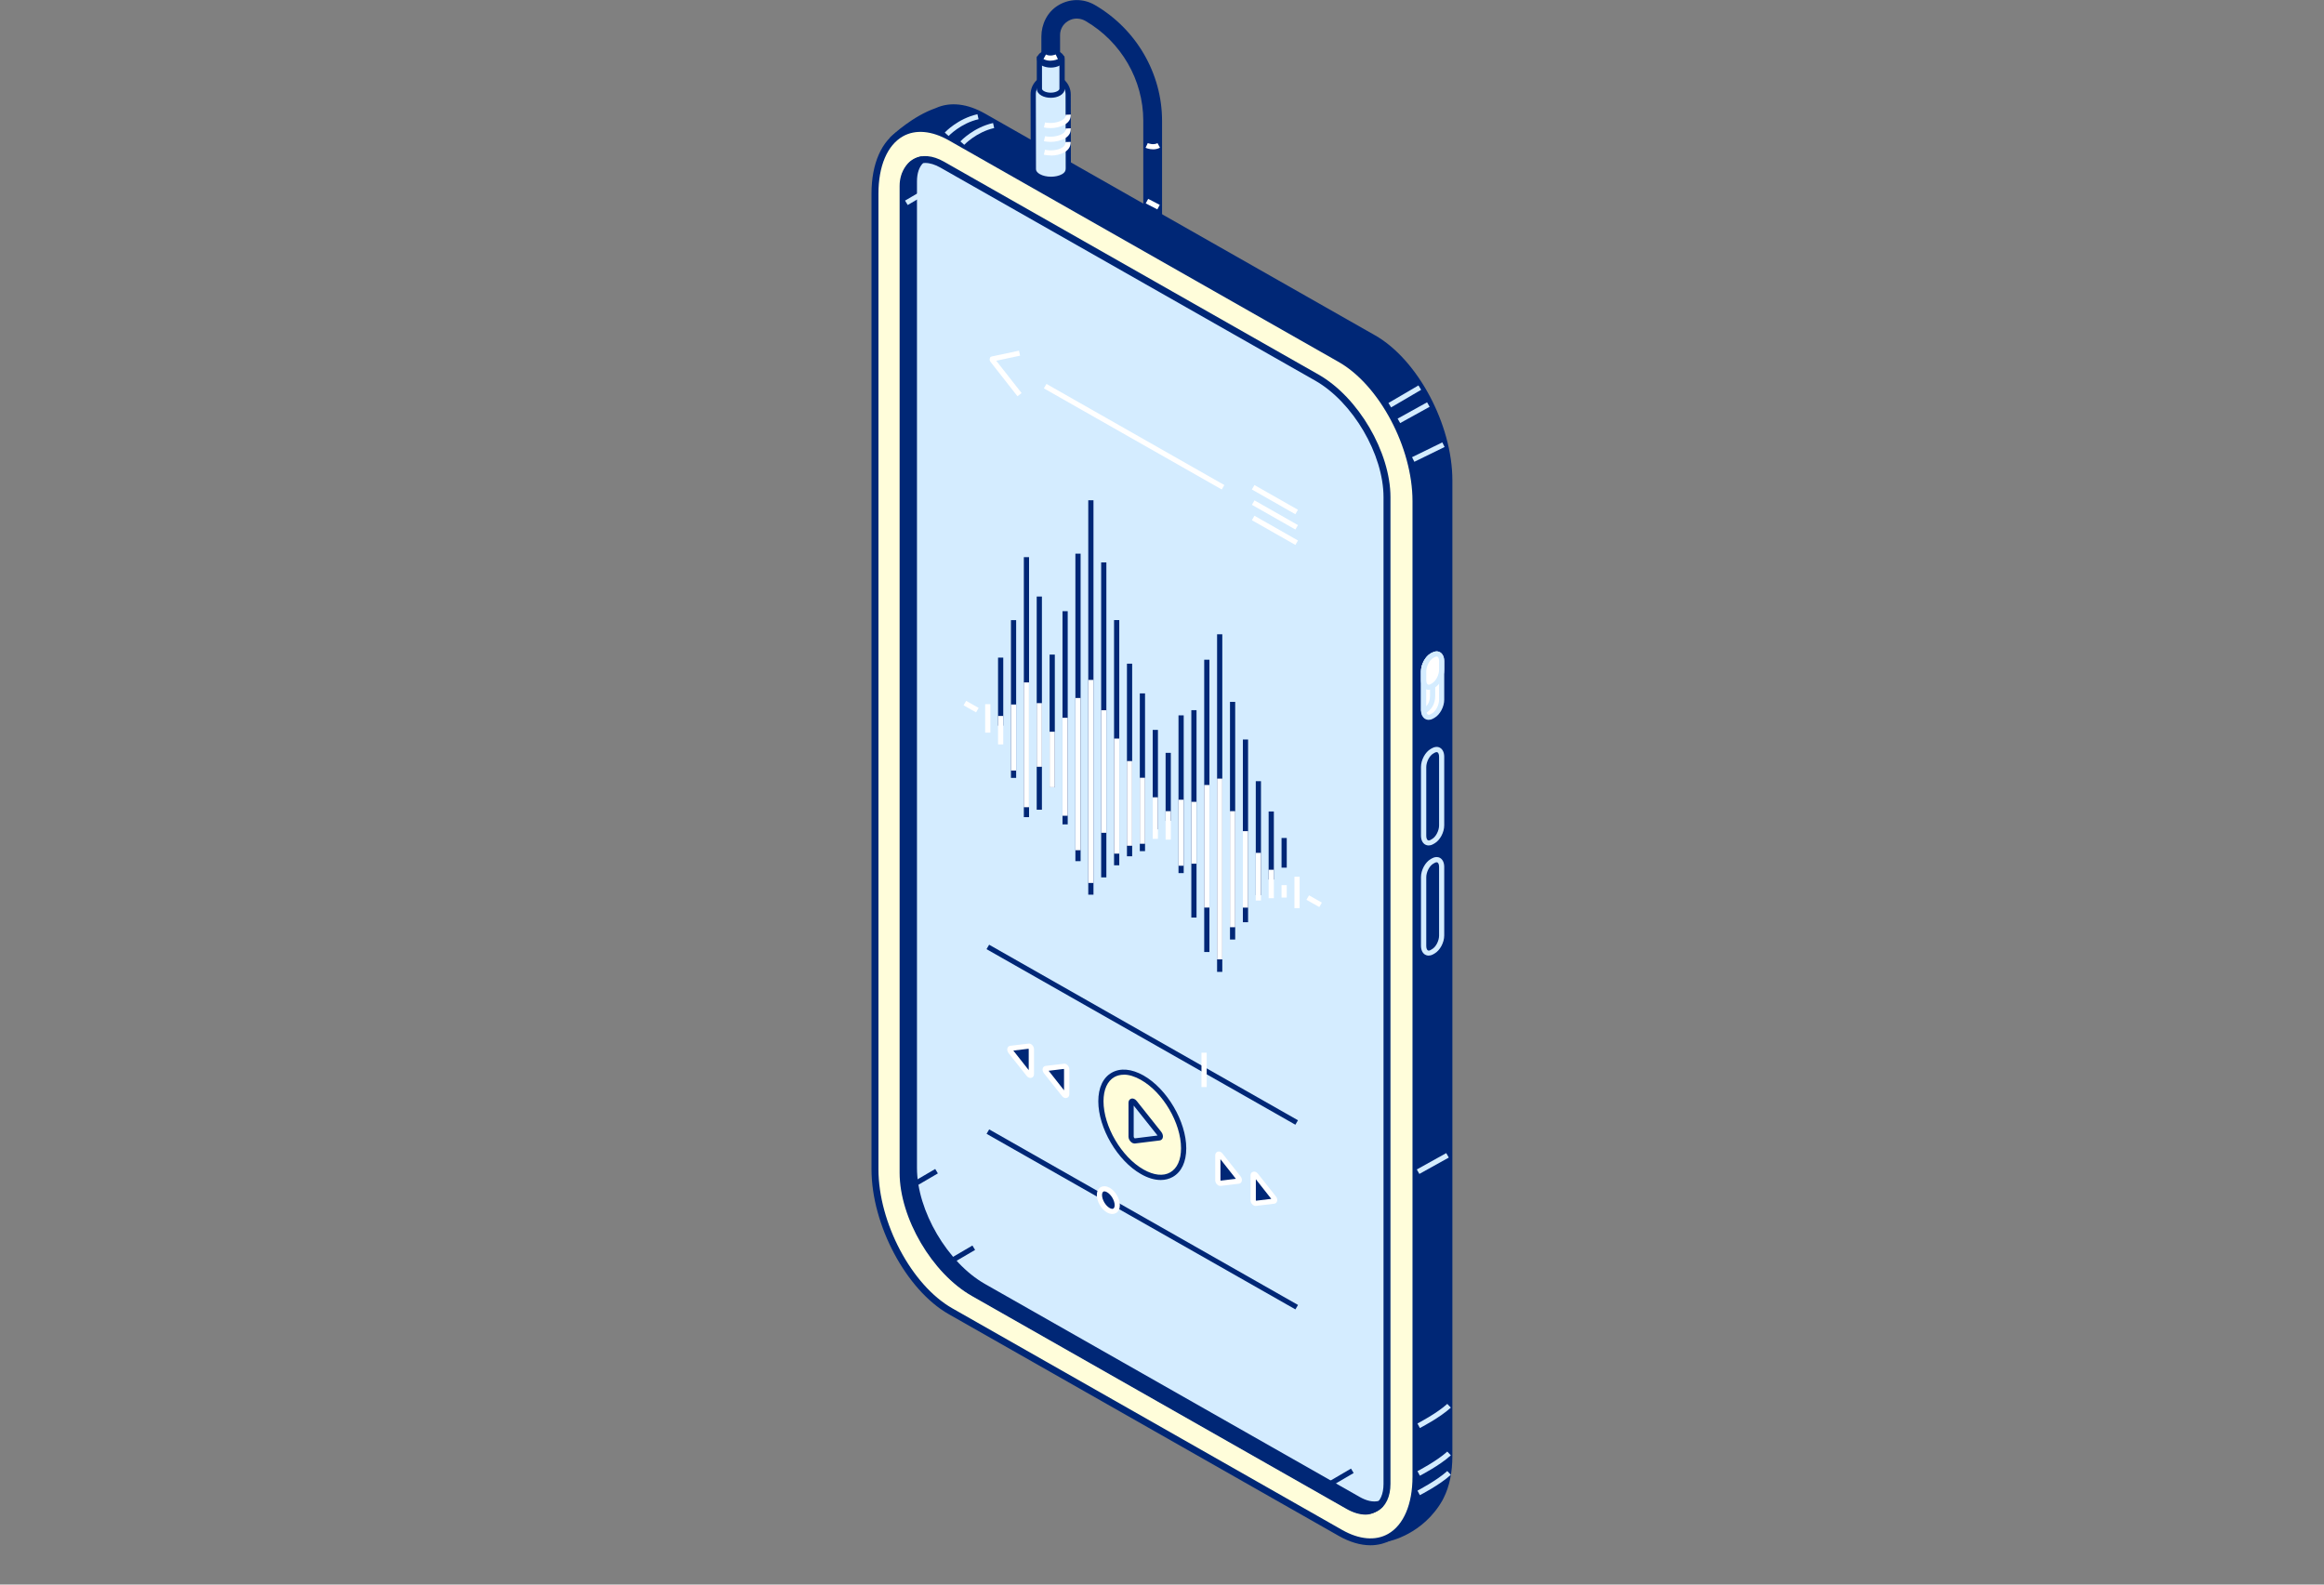 <svg width="176" height="120" viewBox="0 0 176 120" fill="none" xmlns="http://www.w3.org/2000/svg">
<rect x="0" y="0" width="176" height="120" fill="#808080" stroke="none"/>
<mask id="mask0_3555_34098" style="mask-type:alpha" maskUnits="userSpaceOnUse" x="0" y="0" width="176" height="120">
<rect y="0.992" width="176" height="118.768" fill="#D9D9D9"/>
</mask>
<g mask="url(#mask0_3555_34098)">
</g>
<g clip-path="url(#clip0_3555_34098)">
<path d="M109.111 113.318C109.511 112.521 109.738 111.495 109.738 110.265V36.387C109.738 32.239 107.179 27.418 104.018 25.626L74.488 8.834C73.153 8.077 71.929 7.982 70.953 8.436C69.253 9.018 67.746 10.457 67.746 10.457L68.823 12.081H68.828C68.793 12.405 68.768 12.738 68.768 13.097V86.975C68.768 91.124 71.327 95.944 74.488 97.737L104.018 114.523L105.04 116.495C105.04 116.495 107.574 116.032 108.995 113.542C109.005 113.527 109.01 113.517 109.015 113.502C109.045 113.447 109.071 113.393 109.101 113.338C109.101 113.333 109.106 113.328 109.111 113.318Z" fill="#002776"/>
<path d="M104.893 116.789L103.815 114.712L74.35 97.961C71.124 96.128 68.499 91.198 68.499 86.975V13.097C68.499 12.798 68.514 12.499 68.55 12.155L67.397 10.422L67.553 10.273C67.614 10.213 69.121 8.794 70.851 8.192L70.886 8.177C71.974 7.694 73.263 7.843 74.608 8.61L104.139 25.396C107.366 27.229 109.991 32.159 109.991 36.382V110.26C109.991 111.49 109.773 112.556 109.338 113.423L109.308 113.482C109.282 113.527 109.262 113.577 109.237 113.622C107.75 116.226 105.186 116.724 105.08 116.744L104.888 116.779L104.893 116.789ZM69.126 11.737L69.091 12.106C69.05 12.474 69.03 12.788 69.03 13.092V86.97C69.03 91.029 71.539 95.755 74.619 97.507L104.22 114.334L105.181 116.191C105.778 116.027 107.644 115.375 108.772 113.413C108.812 113.338 108.832 113.298 108.853 113.258L109.116 113.323L108.878 113.208C109.277 112.402 109.48 111.416 109.48 110.26V36.387C109.48 32.328 106.971 27.602 103.891 25.85L74.356 9.063C73.142 8.376 72.004 8.241 71.063 8.675L70.927 8.739L70.911 8.729C69.647 9.203 68.494 10.144 68.084 10.507L68.939 11.792L69.126 11.747V11.737Z" fill="#002776"/>
<path d="M101.514 116.087L71.984 99.3C68.823 97.502 66.264 92.687 66.264 88.539V14.66C66.264 10.512 68.823 8.605 71.984 10.403L101.514 27.189C104.675 28.987 107.234 33.802 107.234 37.95V111.829C107.234 115.977 104.675 117.884 101.514 116.087Z" fill="#FFFDDA"/>
<path d="M103.789 117.023C103.031 117.023 102.211 116.784 101.382 116.311L71.852 99.524C68.625 97.692 66 92.762 66 88.539V14.66C66 12.384 66.769 10.642 68.109 9.88C69.232 9.242 70.653 9.347 72.115 10.178L101.645 26.965C104.872 28.797 107.497 33.727 107.497 37.95V111.829C107.497 114.105 106.728 115.848 105.388 116.609C104.902 116.883 104.361 117.023 103.784 117.023H103.789ZM101.645 115.863C102.935 116.595 104.169 116.704 105.125 116.161C106.298 115.494 106.971 113.915 106.971 111.829V37.95C106.971 33.892 104.462 29.166 101.382 27.413L71.852 10.627C70.562 9.895 69.323 9.785 68.372 10.328C67.199 10.995 66.526 12.574 66.526 14.66V88.539C66.526 92.597 69.034 97.323 72.115 99.076L101.645 115.863Z" fill="#002776"/>
<path d="M99.729 28.598L71.352 12.464C69.764 11.558 68.459 12.3 68.459 14.107V88.828C68.459 92.149 70.851 96.223 73.769 97.886L102.147 114.015C103.735 114.921 105.04 114.179 105.04 112.372V37.657C105.04 34.335 102.647 30.262 99.729 28.598Z" fill="#D4ECFF"/>
<path d="M103.431 114.667C102.991 114.667 102.51 114.528 102.015 114.244L73.637 98.115C70.638 96.407 68.195 92.244 68.195 88.833V14.107C68.195 13.136 68.544 12.404 69.177 12.046C69.809 11.687 70.628 11.757 71.483 12.24L99.86 28.369C102.859 30.077 105.302 34.24 105.302 37.651V112.372C105.302 113.343 104.953 114.075 104.321 114.433C104.053 114.583 103.754 114.662 103.431 114.662V114.667ZM70.067 12.34C69.834 12.34 69.627 12.389 69.439 12.494C68.974 12.758 68.721 13.331 68.721 14.107V88.828C68.721 92.075 71.043 96.038 73.9 97.662L102.278 113.791C102.96 114.179 103.593 114.249 104.058 113.985C104.523 113.721 104.776 113.149 104.776 112.372V37.656C104.776 34.41 102.455 30.446 99.597 28.822L71.22 12.693C70.81 12.459 70.415 12.34 70.067 12.34Z" fill="#002776"/>
<path d="M104.386 113.672C103.981 113.766 103.491 113.662 102.97 113.363L74.592 97.234C71.755 95.62 69.444 91.681 69.444 88.454V13.734C69.444 13.117 69.611 12.634 69.919 12.335L70.258 12.011L69.778 11.842C68.847 12.061 68.129 12.863 68.129 14.088V88.808C68.129 92.239 70.587 96.432 73.606 98.145L101.984 114.274C102.484 114.558 102.98 114.702 103.43 114.702C103.916 114.702 104.386 114.424 104.725 114.1L104.942 113.393L104.381 113.672H104.386Z" fill="#002776"/>
<path d="M108.075 30.467L105.844 31.702L106.037 32.04L108.268 30.806L108.075 30.467Z" fill="#D4ECFF"/>
<path d="M71.842 10.303L71.549 10.039C71.589 9.994 72.545 8.983 74.022 8.65L74.108 9.028C72.752 9.337 71.847 10.293 71.837 10.303H71.842Z" fill="#D4ECFF"/>
<path d="M73.026 10.97L72.732 10.707C72.773 10.662 73.729 9.651 75.206 9.317L75.291 9.696C73.936 10.004 73.031 10.96 73.021 10.97H73.026Z" fill="#D4ECFF"/>
<path d="M109.227 33.502L106.936 34.623L107.111 34.971L109.403 33.85L109.227 33.502Z" fill="#D4ECFF"/>
<path d="M107.528 108.144L107.346 107.8C107.346 107.8 108.807 107.043 109.606 106.316L109.874 106.6C109.04 107.367 107.588 108.114 107.528 108.144Z" fill="#D4ECFF"/>
<path d="M107.528 111.754L107.346 111.411C107.346 111.411 108.807 110.654 109.606 109.927L109.874 110.211C109.04 110.977 107.588 111.724 107.528 111.754Z" fill="#D4ECFF"/>
<path d="M107.528 113.228L107.346 112.885C107.346 112.885 108.807 112.128 109.606 111.401L109.874 111.685C109.04 112.452 107.588 113.199 107.528 113.228Z" fill="#D4ECFF"/>
<path d="M108.544 72.046L108.448 72.101C108.099 72.3 107.811 72.091 107.811 71.628V66.429C107.811 65.966 108.094 65.433 108.448 65.234L108.544 65.18C108.893 64.98 109.181 65.189 109.181 65.653V70.851C109.181 71.314 108.898 71.847 108.544 72.046Z" fill="#002776"/>
<path d="M108.195 72.37C108.104 72.37 108.013 72.345 107.932 72.3C107.73 72.186 107.613 71.937 107.613 71.623V66.424C107.613 65.891 107.937 65.294 108.347 65.06L108.443 65.005C108.66 64.881 108.878 64.871 109.055 64.97C109.257 65.085 109.373 65.334 109.373 65.647V70.846C109.373 71.379 109.05 71.977 108.64 72.211L108.544 72.266C108.422 72.335 108.306 72.365 108.19 72.365L108.195 72.37ZM108.797 65.299C108.741 65.299 108.68 65.329 108.645 65.349L108.549 65.403C108.256 65.568 108.013 66.041 108.013 66.434V71.633C108.013 71.832 108.074 71.937 108.134 71.972C108.205 72.012 108.301 71.972 108.352 71.937L108.448 71.882C108.741 71.718 108.984 71.245 108.984 70.851V65.653C108.984 65.453 108.923 65.349 108.862 65.314C108.842 65.304 108.822 65.299 108.797 65.299Z" fill="#D4ECFF"/>
<path d="M108.544 63.705L108.448 63.76C108.099 63.959 107.811 63.75 107.811 63.287V58.088C107.811 57.625 108.094 57.092 108.448 56.893L108.544 56.838C108.893 56.639 109.181 56.848 109.181 57.311V62.51C109.181 62.973 108.898 63.506 108.544 63.705Z" fill="#002776"/>
<path d="M108.195 64.029C108.104 64.029 108.013 64.004 107.932 63.959C107.73 63.844 107.613 63.596 107.613 63.282V58.083C107.613 57.55 107.937 56.953 108.347 56.719L108.443 56.664C108.66 56.539 108.878 56.529 109.055 56.629C109.257 56.743 109.373 56.992 109.373 57.306V62.505C109.373 63.038 109.05 63.635 108.64 63.869L108.544 63.924C108.422 63.994 108.306 64.024 108.19 64.024L108.195 64.029ZM108.797 56.958C108.741 56.958 108.68 56.987 108.645 57.007L108.549 57.062C108.256 57.227 108.013 57.7 108.013 58.093V63.292C108.013 63.491 108.074 63.596 108.134 63.63C108.205 63.67 108.301 63.63 108.352 63.596L108.448 63.541C108.741 63.377 108.984 62.903 108.984 62.51V57.311C108.984 57.112 108.923 57.007 108.862 56.973C108.842 56.963 108.822 56.958 108.797 56.958Z" fill="#D4ECFF"/>
<path d="M108.544 54.194L108.448 54.249C108.099 54.448 107.811 54.239 107.811 53.776V50.853C107.811 50.39 108.094 49.857 108.448 49.658L108.544 49.603C108.893 49.404 109.181 49.613 109.181 50.076V52.999C109.181 53.462 108.898 53.995 108.544 54.194Z" fill="white"/>
<path d="M108.195 54.518C108.104 54.518 108.013 54.493 107.932 54.448C107.73 54.334 107.613 54.084 107.613 53.771V50.848C107.613 50.315 107.937 49.717 108.347 49.483L108.443 49.428C108.66 49.304 108.878 49.294 109.055 49.394C109.257 49.508 109.373 49.757 109.373 50.071V52.994C109.373 53.527 109.05 54.124 108.64 54.358L108.544 54.413C108.422 54.483 108.306 54.513 108.19 54.513L108.195 54.518ZM108.797 49.717C108.741 49.717 108.68 49.747 108.645 49.767L108.549 49.822C108.256 49.986 108.013 50.459 108.013 50.853V53.776C108.013 53.975 108.074 54.08 108.134 54.114C108.205 54.154 108.301 54.114 108.352 54.08L108.448 54.025C108.741 53.86 108.984 53.387 108.984 52.994V50.071C108.984 49.872 108.923 49.767 108.862 49.732C108.842 49.722 108.822 49.717 108.797 49.717Z" fill="#D4ECFF"/>
<path d="M107.811 50.853V53.776C107.811 53.826 107.846 53.806 107.851 53.85C108.2 53.651 108.493 53.303 108.493 52.695V49.772C108.493 49.722 108.493 49.722 108.493 49.678L108.453 49.653C108.099 49.852 107.816 50.39 107.816 50.848L107.811 50.853Z" fill="white"/>
<path d="M107.699 54.159L107.664 53.925C107.628 53.885 107.613 53.836 107.613 53.776V50.853C107.613 50.32 107.937 49.722 108.347 49.488L108.443 49.434L108.67 49.558L108.685 49.653C108.691 49.703 108.691 49.712 108.691 49.752V52.7C108.691 53.288 108.433 53.746 107.947 54.02L107.694 54.164L107.699 54.159ZM108.296 50.046C108.124 50.265 108.008 50.579 108.008 50.848V53.487C108.2 53.288 108.296 53.029 108.296 52.695V50.046Z" fill="#D4ECFF"/>
<path d="M108.544 51.918L108.448 51.973C108.099 52.172 107.811 51.963 107.811 51.5V50.853C107.811 50.39 108.094 49.857 108.448 49.658L108.544 49.603C108.893 49.404 109.181 49.613 109.181 50.076V50.723C109.181 51.186 108.898 51.719 108.544 51.918Z" fill="white"/>
<path d="M108.195 52.242C108.104 52.242 108.013 52.217 107.932 52.172C107.73 52.058 107.613 51.809 107.613 51.495V50.848C107.613 50.315 107.937 49.717 108.347 49.483L108.443 49.428C108.66 49.304 108.878 49.294 109.055 49.394C109.257 49.508 109.373 49.757 109.373 50.071V50.718C109.373 51.251 109.05 51.849 108.64 52.083L108.544 52.137C108.422 52.207 108.306 52.237 108.19 52.237L108.195 52.242ZM108.797 49.717C108.741 49.717 108.68 49.747 108.645 49.767L108.549 49.822C108.256 49.986 108.013 50.459 108.013 50.853V51.5C108.013 51.699 108.074 51.804 108.134 51.839C108.205 51.879 108.301 51.839 108.352 51.804L108.448 51.749C108.741 51.585 108.984 51.112 108.984 50.718V50.071C108.984 49.872 108.923 49.767 108.862 49.732C108.842 49.722 108.822 49.717 108.797 49.717Z" fill="#D4ECFF"/>
<path d="M107.423 29.188L105.148 30.518L105.35 30.852L107.624 29.521L107.423 29.188Z" fill="#D4ECFF"/>
<path d="M70.825 88.527L68.55 89.857L68.752 90.191L71.026 88.861L70.825 88.527Z" fill="#002776"/>
<path d="M70.815 13.862L68.541 15.192L68.742 15.526L71.017 14.196L70.815 13.862Z" fill="#D4ECFF"/>
<path d="M73.643 94.323L71.369 95.653L71.571 95.987L73.845 94.657L73.643 94.323Z" fill="#002776"/>
<path d="M102.313 111.217L100.039 112.547L100.241 112.881L102.515 111.551L102.313 111.217Z" fill="#002776"/>
<path d="M109.526 87.325L107.297 88.563L107.491 88.901L109.72 87.663L109.526 87.325Z" fill="#D4ECFF"/>
<path d="M89.638 86.96C89.638 88.927 88.237 89.724 86.503 88.743C84.773 87.757 83.367 85.367 83.367 83.4C83.367 81.433 84.768 80.636 86.503 81.617C88.233 82.603 89.638 84.993 89.638 86.96Z" fill="#FFFDDA"/>
<path d="M87.904 89.361C87.439 89.361 86.928 89.211 86.407 88.912C84.627 87.901 83.176 85.427 83.176 83.4C83.176 82.374 83.535 81.607 84.192 81.234C84.85 80.86 85.704 80.94 86.605 81.448C88.385 82.459 89.837 84.933 89.837 86.96C89.837 87.986 89.477 88.753 88.82 89.126C88.547 89.281 88.238 89.361 87.904 89.361ZM85.108 81.388C84.845 81.388 84.602 81.448 84.39 81.567C83.864 81.866 83.57 82.518 83.57 83.395C83.57 85.297 84.931 87.623 86.605 88.569C87.379 89.007 88.097 89.087 88.623 88.783C89.149 88.484 89.442 87.832 89.442 86.955C89.442 85.053 88.082 82.728 86.407 81.781C85.942 81.517 85.502 81.383 85.108 81.383V81.388Z" fill="#002776"/>
<path d="M85.66 83.504V86.079C85.66 86.233 85.807 86.412 85.923 86.398L87.789 86.174C87.901 86.159 87.901 85.974 87.789 85.835L85.923 83.484C85.807 83.34 85.66 83.35 85.66 83.504Z" fill="#D4ECFF"/>
<path d="M85.913 86.592C85.827 86.592 85.736 86.557 85.66 86.487C85.539 86.383 85.463 86.223 85.463 86.079V83.504C85.463 83.36 85.539 83.245 85.66 83.206C85.802 83.156 85.959 83.221 86.08 83.37L87.946 85.72C88.062 85.87 88.103 86.054 88.047 86.193C88.007 86.293 87.921 86.358 87.815 86.368L85.948 86.597C85.948 86.597 85.923 86.597 85.913 86.597V86.592ZM85.857 83.713V86.079C85.857 86.124 85.908 86.193 85.933 86.208L87.658 85.994C87.658 85.994 87.643 85.969 87.632 85.954L85.852 83.718L85.857 83.713Z" fill="#002776"/>
<path d="M92.228 87.483V89.375C92.228 89.49 92.335 89.619 92.421 89.609L93.791 89.445C93.872 89.435 93.872 89.301 93.791 89.196L92.421 87.468C92.335 87.364 92.228 87.369 92.228 87.483Z" fill="#002776"/>
<path d="M92.411 89.808C92.335 89.808 92.259 89.779 92.193 89.719C92.092 89.634 92.031 89.5 92.031 89.38V87.488C92.031 87.359 92.102 87.254 92.213 87.219C92.34 87.174 92.481 87.229 92.578 87.354L93.948 89.082C94.049 89.206 94.079 89.365 94.029 89.485C93.993 89.575 93.913 89.634 93.817 89.644L92.446 89.808C92.446 89.808 92.426 89.808 92.411 89.808ZM92.426 87.792V89.375C92.426 89.375 92.436 89.4 92.441 89.41L93.594 89.271L92.426 87.787V87.792Z" fill="white"/>
<path d="M94.904 89.007V90.899C94.904 91.014 95.01 91.143 95.097 91.133L96.467 90.969C96.548 90.959 96.548 90.825 96.467 90.72L95.097 88.992C95.01 88.888 94.904 88.892 94.904 89.007Z" fill="#002776"/>
<path d="M95.091 91.328C95.016 91.328 94.94 91.298 94.869 91.238C94.768 91.153 94.707 91.019 94.707 90.899V89.007C94.707 88.877 94.778 88.773 94.889 88.738C95.01 88.698 95.157 88.748 95.253 88.873L96.624 90.6C96.725 90.725 96.755 90.884 96.705 90.999C96.669 91.088 96.588 91.148 96.492 91.158L95.117 91.323C95.117 91.323 95.097 91.323 95.081 91.323L95.091 91.328ZM95.107 89.311V90.894C95.107 90.894 95.117 90.919 95.122 90.929L96.275 90.79L95.107 89.306V89.311Z" fill="white"/>
<path d="M80.778 80.98V82.872C80.778 82.987 80.672 82.992 80.586 82.887L79.215 81.159C79.134 81.055 79.134 80.92 79.215 80.91L80.586 80.746C80.672 80.736 80.778 80.865 80.778 80.98Z" fill="#002776"/>
<path d="M80.708 83.156C80.607 83.156 80.506 83.101 80.43 83.007L79.059 81.279C78.963 81.154 78.928 81 78.978 80.88C79.014 80.791 79.094 80.731 79.191 80.721L80.566 80.557C80.652 80.542 80.743 80.577 80.819 80.641C80.92 80.726 80.981 80.86 80.981 80.98V82.872C80.981 83.002 80.91 83.106 80.799 83.141C80.769 83.151 80.738 83.156 80.713 83.156H80.708ZM79.413 81.085L80.581 82.568V80.985C80.581 80.985 80.571 80.96 80.566 80.95L79.413 81.09V81.085Z" fill="white"/>
<path d="M78.104 79.456V81.348C78.104 81.463 77.998 81.468 77.912 81.363L76.541 79.635C76.46 79.531 76.46 79.396 76.541 79.386L77.912 79.222C77.998 79.212 78.104 79.341 78.104 79.456Z" fill="#002776"/>
<path d="M78.033 81.632C77.932 81.632 77.831 81.577 77.755 81.483L76.384 79.755C76.283 79.63 76.253 79.476 76.303 79.356C76.339 79.267 76.42 79.207 76.516 79.197L77.891 79.033C77.978 79.018 78.069 79.053 78.144 79.117C78.246 79.202 78.306 79.337 78.306 79.456V81.348C78.306 81.478 78.235 81.582 78.124 81.617C78.094 81.627 78.063 81.632 78.038 81.632H78.033ZM76.738 79.556L77.907 81.04V79.456C77.907 79.456 77.897 79.431 77.891 79.421L76.738 79.561V79.556Z" fill="white"/>
<path d="M74.908 71.543L74.711 71.879L98.1 85.175L98.297 84.838L74.908 71.543Z" fill="#002776"/>
<path d="M74.912 85.528L74.715 85.864L98.103 99.16L98.301 98.824L74.912 85.528Z" fill="#002776"/>
<path d="M84.613 91.268C84.613 91.691 84.309 91.86 83.94 91.651C83.566 91.442 83.268 90.924 83.268 90.501C83.268 90.078 83.571 89.908 83.94 90.117C84.314 90.326 84.613 90.844 84.613 91.268Z" fill="#002776"/>
<path d="M84.238 91.935C84.111 91.935 83.975 91.895 83.838 91.82C83.403 91.576 83.064 90.994 83.064 90.501C83.064 90.227 83.171 90.008 83.363 89.903C83.55 89.799 83.798 89.814 84.035 89.948C84.47 90.192 84.809 90.775 84.809 91.268C84.809 91.542 84.703 91.761 84.511 91.865C84.43 91.91 84.334 91.935 84.238 91.935ZM83.636 90.222C83.606 90.222 83.58 90.227 83.56 90.242C83.499 90.277 83.459 90.371 83.459 90.501C83.459 90.855 83.722 91.303 84.035 91.482C84.152 91.547 84.253 91.562 84.314 91.527C84.374 91.492 84.415 91.397 84.415 91.268C84.415 90.914 84.152 90.466 83.838 90.287C83.762 90.242 83.692 90.222 83.636 90.222Z" fill="white"/>
<path d="M91.385 79.72H90.99V82.324H91.385V79.72Z" fill="white"/>
<path d="M79.25 29.074L79.053 29.41L92.525 37.069L92.722 36.733L79.25 29.074Z" fill="white"/>
<path d="M77.055 30.008L75.017 27.408C74.951 27.323 74.931 27.219 74.966 27.129L75.007 27.03L75.133 26.99L77.171 26.557L77.252 26.935L75.447 27.319L77.369 29.768L77.055 30.008Z" fill="white"/>
<path d="M95.002 36.733L94.805 37.069L98.098 38.942L98.296 38.605L95.002 36.733Z" fill="white"/>
<path d="M95.006 37.893L94.809 38.23L98.102 40.102L98.299 39.766L95.006 37.893Z" fill="white"/>
<path d="M95.004 39.058L94.807 39.395L98.1 41.267L98.298 40.931L95.004 39.058Z" fill="white"/>
<path d="M75.978 49.802H75.584V54.956H75.978V49.802Z" fill="#002776"/>
<path d="M76.955 46.963H76.561V58.91H76.955V46.963Z" fill="#002776"/>
<path d="M77.932 42.193H77.537V61.883H77.932V42.193Z" fill="#002776"/>
<path d="M78.906 45.176H78.512V61.32H78.906V45.176Z" fill="#002776"/>
<path d="M79.883 49.573H79.488V59.627H79.883V49.573Z" fill="#002776"/>
<path d="M80.859 46.286H80.465V62.43H80.859V46.286Z" fill="#002776"/>
<path d="M81.836 41.929H81.441V65.214H81.836V41.929Z" fill="#002776"/>
<path d="M82.811 37.886H82.416V67.754H82.811V37.886Z" fill="#002776"/>
<path d="M83.787 42.591H83.393V66.444H83.787V42.591Z" fill="#002776"/>
<path d="M84.764 46.959H84.369V65.528H84.764V46.959Z" fill="#002776"/>
<path d="M85.74 50.26H85.346V64.846H85.74V50.26Z" fill="#002776"/>
<path d="M86.715 52.511H86.32V64.457H86.715V52.511Z" fill="#002776"/>
<path d="M87.692 55.275H87.297V62.804H87.692V55.275Z" fill="#002776"/>
<path d="M88.668 57.013H88.273V62.166H88.668V57.013Z" fill="#002776"/>
<path d="M89.644 54.174H89.25V66.12H89.644V54.174Z" fill="#002776"/>
<path d="M90.615 53.781H90.221V69.487H90.615V53.781Z" fill="#002776"/>
<path d="M91.592 49.961H91.197V72.096H91.592V49.961Z" fill="#002776"/>
<path d="M92.566 48.034H92.172V73.6H92.566V48.034Z" fill="#002776"/>
<path d="M93.543 53.153H93.149V71.15H93.543V53.153Z" fill="#002776"/>
<path d="M94.519 56.002H94.125V69.84H94.519V56.002Z" fill="#002776"/>
<path d="M95.496 59.159H95.102V67.793H95.496V59.159Z" fill="#002776"/>
<path d="M96.471 61.454H96.076V66.608H96.471V61.454Z" fill="#002776"/>
<path d="M97.448 63.461H97.053V65.707H97.448V63.461Z" fill="#002776"/>
<path d="M75.978 54.219H75.584V56.375H75.978V54.219Z" fill="white"/>
<path d="M76.955 53.352H76.561V58.352H76.955V53.352Z" fill="white"/>
<path d="M75.002 53.327H74.607V55.484H75.002V53.327Z" fill="white"/>
<path d="M77.93 51.679H77.535V61.131H77.93V51.679Z" fill="white"/>
<path d="M78.906 53.248H78.512V58.068H78.906V53.248Z" fill="white"/>
<path d="M79.883 55.414H79.488V59.622H79.883V55.414Z" fill="white"/>
<path d="M80.859 54.358H80.465V61.778H80.859V54.358Z" fill="white"/>
<path d="M81.834 52.859H81.439V64.387H81.834V52.859Z" fill="white"/>
<path d="M82.811 51.49H82.416V66.867H82.811V51.49Z" fill="white"/>
<path d="M83.787 53.786H83.393V63.068H83.787V53.786Z" fill="white"/>
<path d="M84.764 55.932H84.369V64.646H84.764V55.932Z" fill="white"/>
<path d="M85.738 57.635H85.344V64.049H85.738V57.635Z" fill="white"/>
<path d="M86.715 58.9H86.321V63.899H86.715V58.9Z" fill="white"/>
<path d="M87.691 60.379H87.297V63.526H87.691V60.379Z" fill="white"/>
<path d="M88.668 61.429H88.273V63.586H88.668V61.429Z" fill="white"/>
<path d="M89.642 60.563H89.248V65.563H89.642V60.563Z" fill="white"/>
<path d="M90.615 60.722H90.221V65.408H90.615V60.722Z" fill="white"/>
<path d="M91.59 59.447H91.195V68.73H91.59V59.447Z" fill="white"/>
<path d="M92.567 58.965H92.172V72.654H92.567V58.965Z" fill="white"/>
<path d="M93.543 61.429H93.148V70.219H93.543V61.429Z" fill="white"/>
<path d="M94.519 62.943H94.125V68.735H94.519V62.943Z" fill="white"/>
<path d="M95.494 64.586H95.1V68.197H95.494V64.586Z" fill="white"/>
<path d="M96.471 65.867H96.076V68.023H96.471V65.867Z" fill="white"/>
<path d="M97.447 67.032H97.053V67.973H97.447V67.032Z" fill="white"/>
<path d="M98.424 66.394H98.029V68.774H98.424V66.394Z" fill="white"/>
<path d="M99.136 67.803L98.939 68.14L99.912 68.691L100.109 68.355L99.136 67.803Z" fill="white"/>
<path d="M73.169 53.075L72.973 53.412L73.919 53.948L74.116 53.612L73.169 53.075Z" fill="white"/>
<path d="M79.58 5.851C80.308 5.851 80.895 6.434 80.9 7.151L80.91 12.748C80.915 12.967 80.829 13.196 80.531 13.365C80.01 13.659 79.165 13.654 78.65 13.355C78.392 13.206 78.26 13.012 78.26 12.818L78.25 7.156C78.25 6.434 78.847 5.846 79.58 5.846V5.851Z" fill="#D4ECFF"/>
<path d="M79.594 13.779C79.215 13.779 78.836 13.694 78.543 13.525C78.229 13.345 78.057 13.097 78.057 12.818L78.047 7.156C78.047 6.752 78.204 6.374 78.492 6.09C78.78 5.806 79.159 5.652 79.569 5.652H79.574C80.409 5.652 81.086 6.324 81.091 7.146L81.102 12.748C81.112 12.977 81.031 13.301 80.621 13.53C80.333 13.694 79.964 13.774 79.589 13.774L79.594 13.779ZM79.569 6.045C79.271 6.045 78.988 6.16 78.775 6.369C78.563 6.578 78.441 6.862 78.446 7.156L78.457 12.818C78.457 12.947 78.563 13.082 78.745 13.186C79.2 13.445 79.974 13.45 80.429 13.191C80.626 13.082 80.712 12.942 80.707 12.753L80.697 7.146C80.697 6.538 80.191 6.04 79.574 6.04L79.569 6.045Z" fill="#002776"/>
<path d="M79.584 11.772C79.407 11.772 79.23 11.752 79.053 11.717L79.139 11.339C79.584 11.438 80.085 11.379 80.413 11.194C80.61 11.085 80.696 10.945 80.691 10.756L81.086 10.746C81.091 10.98 81.015 11.304 80.605 11.538C80.322 11.697 79.953 11.782 79.579 11.782L79.584 11.772Z" fill="white"/>
<path d="M79.539 10.741C79.372 10.741 79.21 10.726 79.058 10.691L79.144 10.313C79.569 10.408 80.1 10.333 80.444 10.144C80.662 10.019 80.702 9.9 80.697 9.73L81.091 9.715C81.097 9.929 81.061 10.243 80.641 10.482C80.338 10.652 79.933 10.746 79.539 10.746V10.741Z" fill="white"/>
<path d="M79.539 9.7C79.372 9.7 79.21 9.685 79.058 9.651L79.144 9.272C79.564 9.367 80.085 9.297 80.429 9.103C80.656 8.973 80.702 8.844 80.697 8.69L81.091 8.675C81.102 9.008 80.95 9.257 80.626 9.441C80.323 9.611 79.928 9.705 79.539 9.705V9.7Z" fill="white"/>
<path d="M78.735 4.447C78.735 4.447 78.715 4.457 78.715 4.467V6.723C78.715 6.847 78.801 6.971 78.968 7.066C79.302 7.255 79.848 7.255 80.181 7.066C80.348 6.971 80.434 6.847 80.434 6.723V4.467C80.434 4.467 80.424 4.447 80.414 4.447H78.735Z" fill="#D4ECFF"/>
<path d="M79.575 7.405C79.322 7.405 79.069 7.35 78.867 7.236C78.644 7.111 78.518 6.922 78.518 6.723V4.273L78.735 4.253H80.611L80.632 4.467V6.723C80.632 6.922 80.505 7.111 80.283 7.236C80.085 7.35 79.832 7.405 79.575 7.405ZM78.912 4.641V6.723C78.912 6.777 78.968 6.847 79.064 6.902C79.337 7.056 79.807 7.056 80.08 6.902C80.176 6.847 80.232 6.782 80.232 6.723V4.641H78.907H78.912Z" fill="#002776"/>
<path d="M80.171 4.108C80.5 4.297 80.5 4.596 80.171 4.785C79.843 4.975 79.312 4.975 78.983 4.785C78.654 4.596 78.654 4.297 78.983 4.108C79.312 3.919 79.843 3.919 80.171 4.108Z" fill="#39A1FF"/>
<path d="M79.574 5.119C79.326 5.119 79.073 5.064 78.881 4.955C78.663 4.83 78.537 4.646 78.537 4.447C78.537 4.248 78.663 4.063 78.881 3.939C79.27 3.72 79.877 3.72 80.267 3.939C80.484 4.063 80.611 4.248 80.611 4.447C80.611 4.646 80.484 4.83 80.267 4.955C80.07 5.064 79.822 5.119 79.574 5.119ZM79.574 4.163C79.392 4.163 79.21 4.203 79.078 4.278C78.987 4.332 78.932 4.392 78.932 4.447C78.932 4.502 78.987 4.566 79.078 4.616C79.346 4.771 79.802 4.771 80.07 4.616C80.161 4.561 80.216 4.502 80.216 4.447C80.216 4.392 80.161 4.327 80.07 4.278C79.933 4.203 79.756 4.163 79.574 4.163Z" fill="#002776"/>
<path d="M88.004 16.652H86.583V9.143C86.583 6.06 84.914 3.167 82.218 1.594C81.869 1.389 81.434 1.345 81.06 1.504C80.575 1.708 80.281 2.151 80.281 2.654V4.233C80.281 4.621 79.963 4.93 79.573 4.93C79.179 4.93 78.865 4.616 78.865 4.233V2.774C78.865 1.833 79.31 0.916 80.12 0.418C80.989 -0.119 82.041 -0.129 82.916 0.379C86.052 2.201 88.004 5.562 88.004 9.148V16.657V16.652Z" fill="#002776"/>
<path d="M86.953 15.059L86.769 15.403L87.647 15.857L87.83 15.514L86.953 15.059Z" fill="white"/>
<path d="M87.327 11.309C87.019 11.309 86.771 11.199 86.756 11.189L86.923 10.836C86.923 10.836 87.327 11.015 87.661 10.841L87.848 11.184C87.671 11.279 87.489 11.309 87.327 11.309Z" fill="white"/>
<path d="M79.544 4.596C79.382 4.596 79.2 4.566 79.023 4.472L79.211 4.128C79.544 4.302 79.944 4.128 79.949 4.123L80.116 4.477C80.116 4.477 79.853 4.596 79.544 4.596Z" fill="white"/>
</g>
<defs>
<clipPath id="clip0_3555_34098">
<rect width="44" height="117.023" fill="white" transform="translate(66)"/>
</clipPath>
</defs>
</svg>
